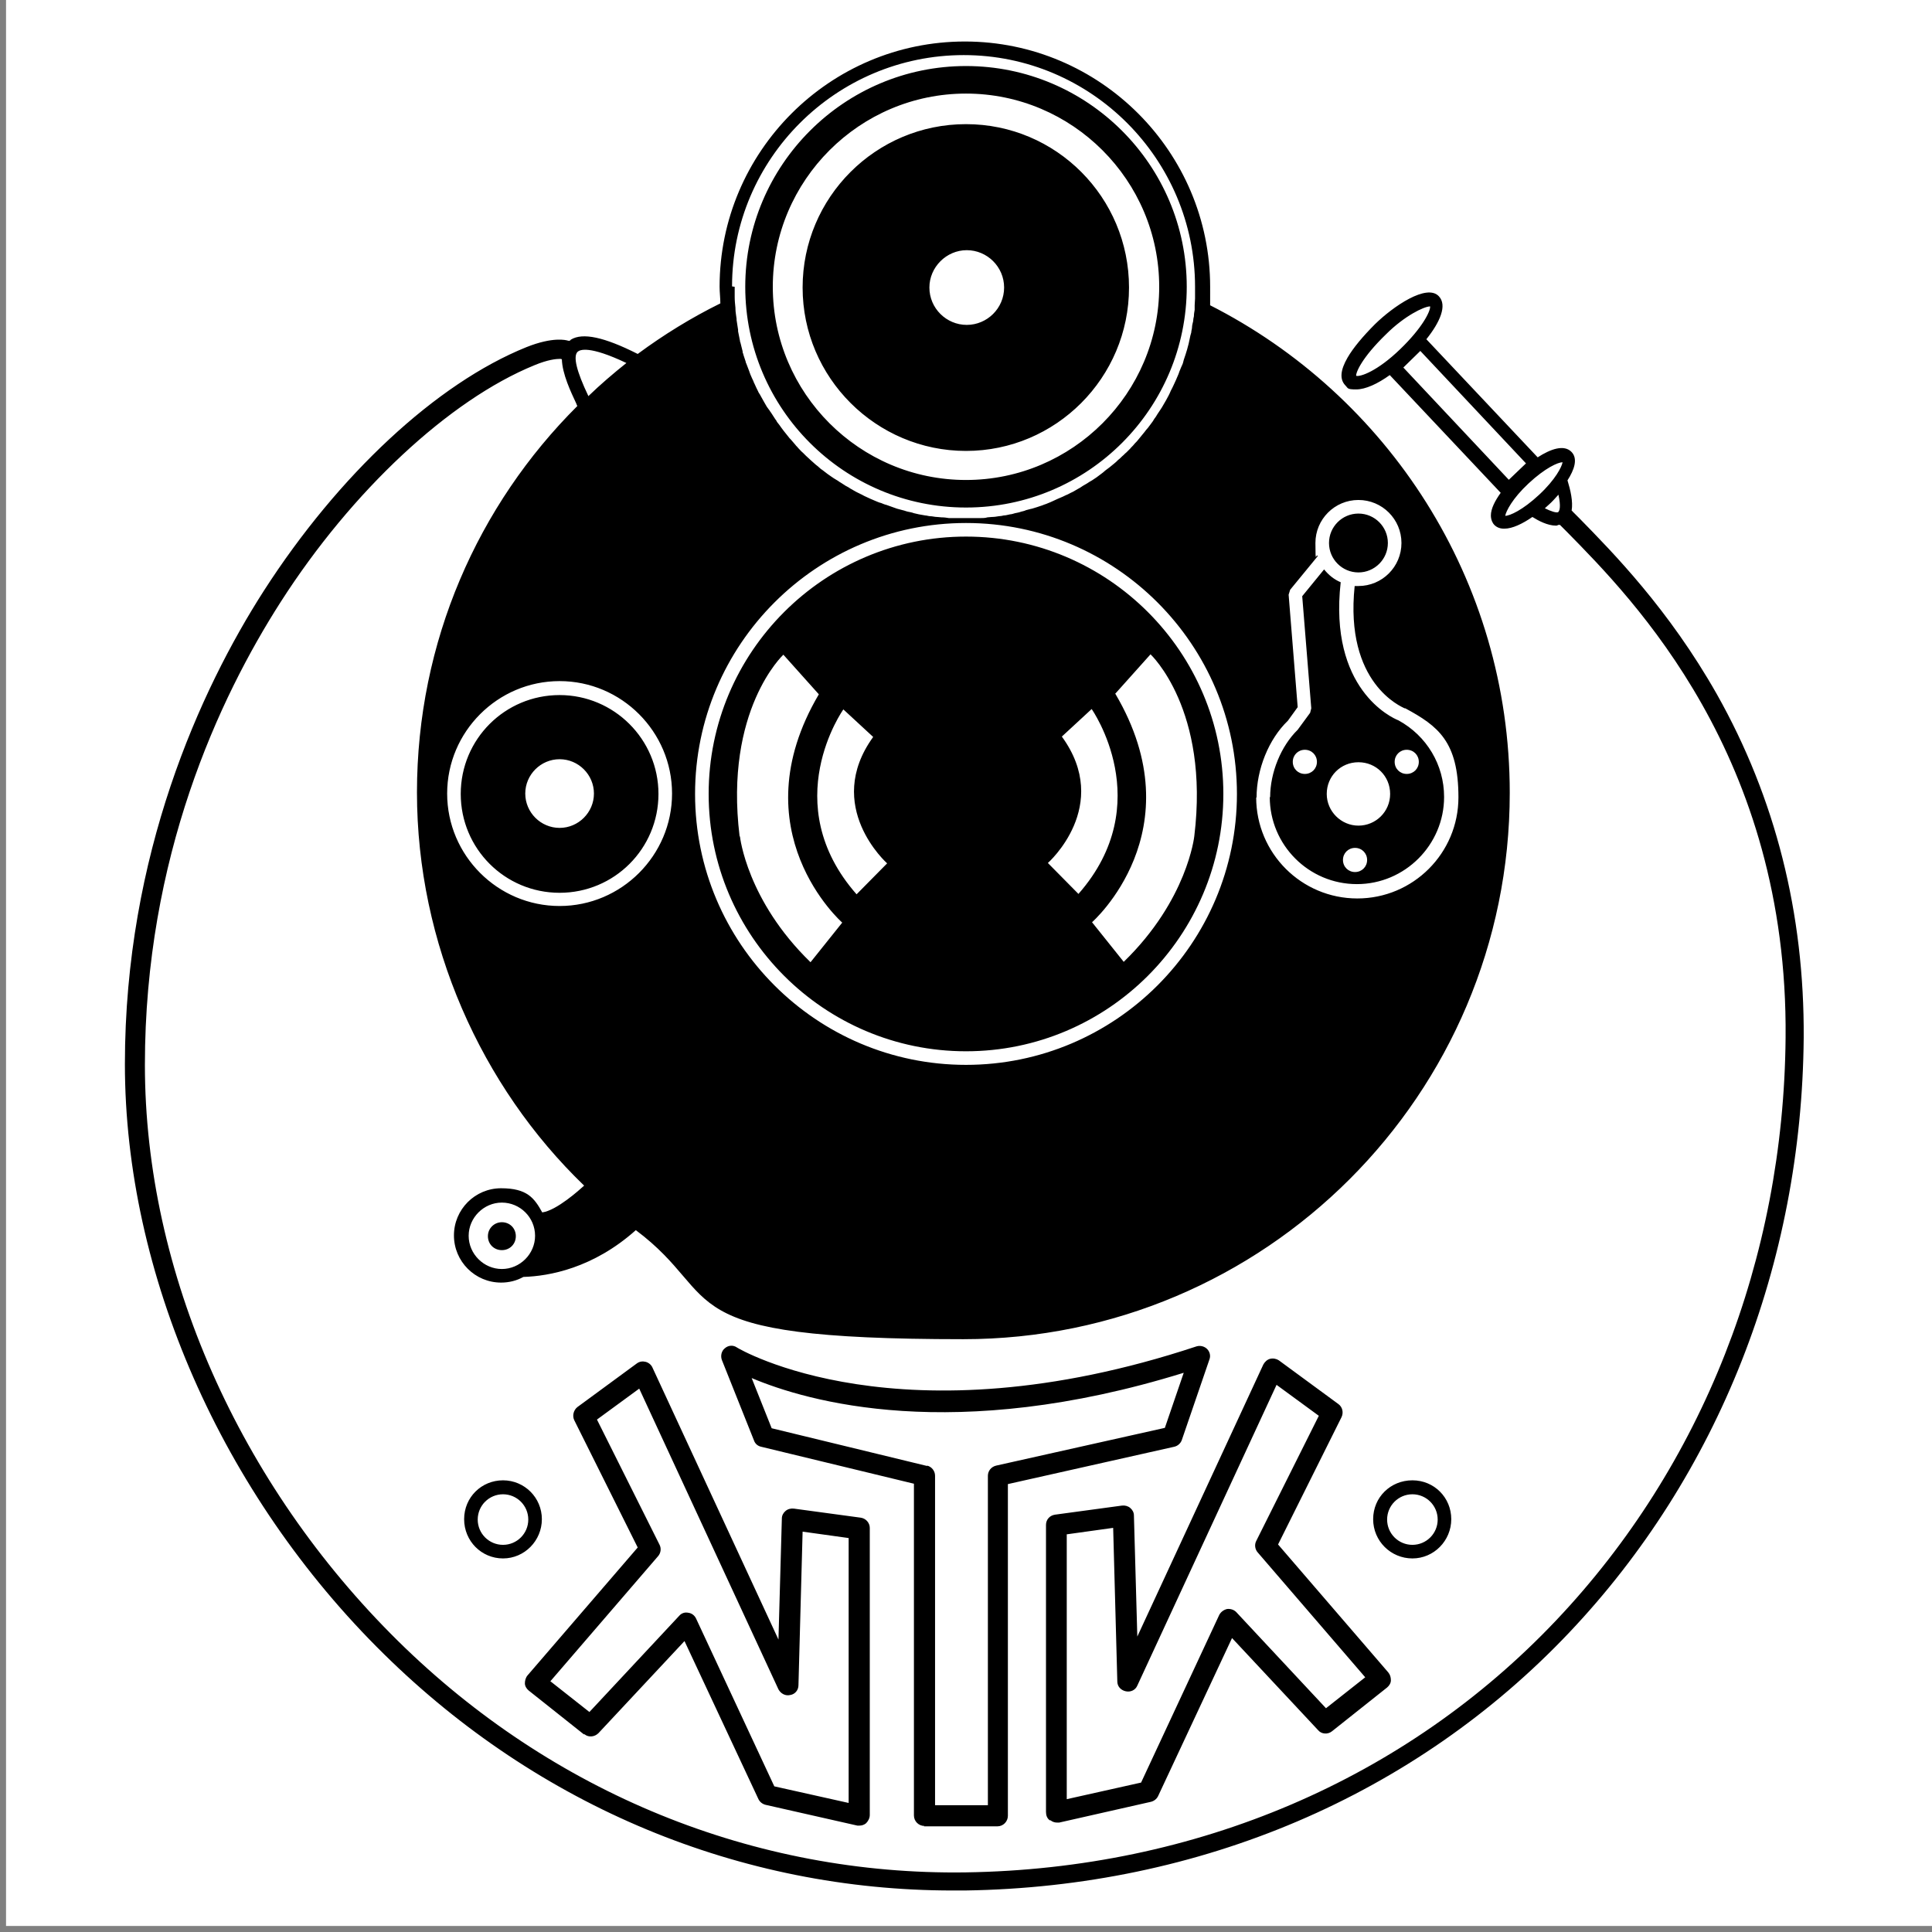 <?xml version="1.0" encoding="UTF-8"?> <svg xmlns="http://www.w3.org/2000/svg" id="Layer_1" version="1.1" viewBox="0 0 512 512"><rect x="0" y="0" width="512" height="512" fill="#808080" stroke="none"/><defs><style> .st0 { fill: #fff; } </style></defs><rect class="st0" x="1.6" width="510.4" height="510.4"></rect><path d="M352.2,143.9c0-4.3,3.5-7.8,7.8-7.8s7.8,3.5,7.8,7.8-3.5,7.8-7.8,7.8-7.8-3.5-7.8-7.8ZM133,323.9c-2,0-3.7,1.6-3.7,3.7s1.6,3.7,3.7,3.7,3.7-1.6,3.7-3.7-1.6-3.7-3.7-3.7ZM154.7,459.6l-14.6-11.6h0c-.6-.5-1-1.2-1-1.9s.2-1.5.7-2.1l29.2-33.9-16.8-33.7c-.6-1.2-.2-2.7.8-3.5l15.8-11.6c.7-.5,1.5-.6,2.3-.4.8.2,1.5.8,1.8,1.5l33.4,72.1.9-32.1c0-.8.4-1.5,1-2,.6-.5,1.4-.7,2.2-.6l17.7,2.4c1.4.2,2.4,1.4,2.4,2.7v76.1c0,.8-.4,1.6-1,2.2-.5.4-1.1.6-1.7.6s-.4,0-.6,0l-24.3-5.5c-.8-.2-1.5-.7-1.9-1.5l-19.6-41.9-22.8,24.4c-1,1-2.6,1.2-3.7.3ZM145.8,445.5l10.4,8.2,23.8-25.5c.6-.7,1.5-1,2.4-.8.9.1,1.7.7,2.1,1.6l20.7,44.4,19.7,4.4v-70.2l-12.2-1.7-1.1,40.7c0,1.3-.9,2.4-2.2,2.6-1.3.3-2.5-.4-3.1-1.5l-36.9-79.7-11.2,8.2,16.6,33.2c.5,1,.3,2.2-.4,3h0s-28.5,33.1-28.5,33.1ZM133.3,413c-5.7,0-10.3-4.6-10.3-10.4s4.6-10.3,10.3-10.3,10.3,4.6,10.3,10.3-4.6,10.4-10.3,10.4ZM140,402.7c0-3.7-3-6.7-6.7-6.7s-6.7,3-6.7,6.7,3,6.7,6.7,6.7,6.7-3,6.7-6.7ZM245,483.9h0c-1.5,0-2.8-1.2-2.8-2.8v-87.9l-40.5-9.8c-.9-.2-1.6-.8-1.9-1.7l-8.5-21.3c-.4-1.1-.1-2.4.8-3.1.9-.8,2.2-.9,3.2-.2.4.3,43.3,25.7,121.8-.3,1-.3,2.1,0,2.8.7.7.7,1,1.8.6,2.8l-7.3,21.3c-.3.9-1.1,1.6-2,1.8l-44.1,9.9v87.9c0,1.5-1.2,2.8-2.8,2.8h-19.5ZM245.7,388.4c1.2.3,2.1,1.4,2.1,2.7v87.3h14v-87.3c0-1.3.9-2.4,2.2-2.7l44.7-10,5-14.6c-61,18.9-99.8,7.6-114.5,1.4l5.3,13.3,41.2,10ZM374.3,413c-5.7,0-10.4-4.6-10.4-10.4s4.6-10.3,10.4-10.3,10.3,4.6,10.3,10.3-4.6,10.4-10.3,10.4ZM374.3,409.4c3.7,0,6.7-3,6.7-6.7s-3-6.7-6.7-6.7-6.7,3-6.7,6.7,3,6.7,6.7,6.7ZM278.2,482.4c-.7-.5-1-1.3-1-2.2v-76.1c0-1.4,1-2.5,2.4-2.7l17.7-2.4c.8-.1,1.6.1,2.2.6.6.5,1,1.2,1,2l.9,32.1,33.4-72.1c.4-.7,1-1.3,1.8-1.5.8-.2,1.7,0,2.3.4l15.8,11.6c1.1.8,1.4,2.3.8,3.5l-16.8,33.7,29.2,33.9c.5.6.7,1.3.7,2.1,0,.7-.4,1.4-1,1.9l-14.6,11.6c-1.1.9-2.8.8-3.7-.3l-22.8-24.4-19.6,41.9c-.4.8-1.1,1.3-1.9,1.5l-24.3,5.5c-.2,0-.4,0-.6,0h0c-.6,0-1.2-.2-1.7-.6ZM282.7,406.6h0v70.2l19.7-4.4,20.7-44.4c.4-.8,1.2-1.4,2.1-1.6.9-.1,1.8.2,2.4.8l23.8,25.5,10.4-8.2-28.5-33.1c-.7-.8-.9-2-.4-3l16.6-33.2-11.2-8.2-36.9,79.7c-.5,1.2-1.8,1.8-3.1,1.5-1.3-.3-2.2-1.3-2.2-2.6l-1.1-40.7-12.2,1.7ZM336.6,211.3c0-6.6,2.9-13.6,7.3-17.9l3.3-4.5.3-1.2-2.4-29.7,5.8-7.1c1.2,1.5,2.7,2.7,4.4,3.4-3.2,28.3,13.5,35.9,15.3,36.6,7.5,4.1,12.1,11.8,12.1,20.3,0,12.7-10.4,23.1-23.1,23.1h0c-12.8,0-23.1-10.4-23.1-23.1ZM362.3,227.9c0-1.8-1.4-3.2-3.2-3.2s-3.2,1.4-3.2,3.2,1.4,3.2,3.2,3.2,3.2-1.4,3.2-3.2ZM369.6,201.9c0,1.8,1.4,3.2,3.2,3.2s3.2-1.4,3.2-3.2-1.4-3.2-3.2-3.2h0c-1.8,0-3.2,1.4-3.2,3.2ZM351.6,210.4c0,4.6,3.8,8.4,8.4,8.4s8.4-3.7,8.4-8.4-3.7-8.4-8.4-8.4-8.4,3.7-8.4,8.4ZM342.6,201.9c0,1.8,1.4,3.2,3.2,3.2s3.2-1.4,3.2-3.2-1.4-3.2-3.2-3.2h0c-1.8,0-3.2,1.4-3.2,3.2ZM197.5,76c0-32.3,26.3-58.5,58.5-58.5s58.5,26.2,58.5,58.5-26.2,58.5-58.5,58.5-58.5-26.2-58.5-58.5ZM204.8,76c0,28.2,23,51.2,51.2,51.2s51.2-23,51.2-51.2-23-51.2-51.2-51.2-51.2,23-51.2,51.2ZM212.7,76.2c0-23.9,19.4-43.3,43.3-43.3s43.2,19.4,43.2,43.3-19.4,43.3-43.2,43.3-43.3-19.4-43.3-43.3ZM246.3,76.2c0,5.5,4.5,9.9,9.9,9.9s9.9-4.4,9.9-9.9-4.5-9.9-9.9-9.9-9.9,4.5-9.9,9.9ZM187.8,210.4c0-37.6,30.6-68.2,68.2-68.2s68.2,30.6,68.2,68.2-30.6,68.2-68.2,68.2-68.2-30.6-68.2-68.2ZM295.6,183.9c21.4,36.3-6.2,60.5-6.2,60.5l8.4,10.5c16.9-16.4,18.7-33.3,18.7-33.3,4.1-33.6-11.6-48.2-11.6-48.2l-9.4,10.5ZM277.7,228.7l8.1,8.2c21.1-24,3.5-49,3.5-49l-7.9,7.3c13.4,18.4-3.7,33.5-3.7,33.5ZM223.5,188s-17.7,24.9,3.5,49l8.1-8.2s-17-15.1-3.7-33.5l-7.9-7.3ZM196.1,221.7s1.8,16.9,18.7,33.3l8.4-10.5s-27.6-24.2-6.2-60.5l-9.4-10.5h0s-15.7,14.6-11.6,48.1ZM148.5,95.1c-1.1,0-3.3.2-6.9,1.7-22.5,9.2-48.3,33.2-67.2,62.7-16.4,25.6-36,67.7-36,122.7s25.1,111.3,67.1,152.7c40.9,40.3,94.4,62.1,150.4,61.3,61.1-.9,116.7-24.7,156.6-66.9,38.6-40.8,60.2-95.6,60.7-154.3.7-74.6-40.4-116.2-57.9-134l-1.9-1.9s0,0-.2,0h-.2c-.2.1-.4.2-.6.2-2.3,0-4.7-1.3-6.3-2.3-2.6,1.8-5.3,3.1-7.4,3.1h-.2c-1.3,0-2.1-.6-2.5-1-.4-.4-.9-1.3-.9-2.5,0-1.8,1.1-3.9,2.6-6l-29.4-31.2c-3.2,2.3-6.4,3.8-8.9,3.8s-2.1-.3-2.9-1.1c-1.5-1.6-1.3-4,.6-7.3,1.5-2.6,4.1-5.7,7.3-8.9,4.8-4.7,13.7-10.8,16.9-7.4,2.3,2.4.3,6.9-3.3,11.4l29.5,31.3c3.4-2.2,7-3.5,9-1.4,1.7,1.8.7,4.7-1.1,7.5.8,2.6,1.5,5.6,1.1,8h0c0,0,.2.1.2.2l1.9,1.9c8.8,9,23.6,24,36.4,46.6,15.5,27.5,23.2,58.1,23,91-.5,59.9-22.6,115.9-62.1,157.6-40.9,43.2-97.8,67.5-160.2,68.4-1.1,0-2.1,0-3.2,0-56.3,0-109.7-22.2-150.8-62.7-43-42.3-68.6-100.8-68.6-156.3s20-99.2,36.8-125.4c19.8-30.8,45.8-55,69.6-64.6,7-2.8,10.5-1.9,11.1-1.7.1,0,.3,0,.4,0l.3-.3c3.1-1.9,8.8-.7,17.7,3.8,6.9-5.1,14.2-9.6,21.9-13.4,0-1.5-.2-2.9-.2-4.4,0-35.8,29.2-65,65-65s65,29.2,65,65,0,3.2-.2,4.8c47.2,23.9,79.6,72.8,79.6,129.3,0,80-64.9,144.8-144.8,144.8s-62.6-10.8-86.8-28.9c-11.3,10.1-23,12.2-29.8,12.4-1.8,1-3.8,1.5-5.9,1.5-6.9,0-12.5-5.6-12.5-12.5s5.6-12.5,12.5-12.5,8.8,2.6,10.9,6.4c3.8-.5,9.9-6,11.1-7.1-27.3-26.3-44.3-64.2-44.3-104.2s16.2-76.2,42.5-102.4c-.1-.2-.2-.4-.3-.7-1.4-3-3.7-7.8-3.8-11.7M371.1,92.5c5.8-5.6,8-10,7.9-11.3-1.6,0-6.8,2.5-11.7,7.4-6.4,6.2-8,10.1-7.9,11h0c1.1.3,5.6-1.2,11.7-7.1ZM399.8,127.2l4.6-4.4-28-29.8-4.5,4.4h0s28,29.8,28,29.8ZM414.1,122.5c-1.2,0-4.6,1.5-9,5.6-4.3,4-6,7.4-6.2,8.6,1.2,0,4.6-1.5,9-5.6h0c4.3-4,6-7.4,6.2-8.6ZM413,135.6h0c.3-.2.7-1.4,0-4.5-.9,1-1.7,1.9-2.5,2.6-.3.3-.7.6-1.1,1,1.6.8,3.1,1.3,3.6,1ZM141.8,327.5c0-4.9-4-8.8-8.8-8.8s-8.8,4-8.8,8.8,4,8.8,8.8,8.8,8.8-4,8.8-8.8ZM332.9,211.3c0,14.8,12,26.8,26.8,26.8s26.8-12,26.8-26.8-5.4-18.9-14.1-23.6h-.2c-.7-.4-15.9-6.5-13.2-32.4.3,0,.7,0,1,0,6.3,0,11.4-5.1,11.4-11.4s-5.1-11.4-11.4-11.4-11.4,5.1-11.4,11.4.2,2.4.6,3.5l-7.3,8.9-.4,1.3,2.4,29.8-2.6,3.6h0c-5.1,4.9-8.3,12.9-8.3,20.4ZM194.7,76c0,.9,0,1.8,0,2.7,0,1,.1,1.9.2,2.9,0,0,0,.1,0,.2,0,.9.2,1.8.3,2.7,0,0,0,.2,0,.3.1.9.3,1.7.4,2.6,0,.1,0,.2,0,.4.2.8.3,1.7.5,2.5,0,.1,0,.3.1.4.2.8.4,1.6.6,2.4,0,.2,0,.4.1.5.2.8.5,1.5.7,2.2,0,.2.1.4.2.6.3.7.5,1.4.8,2.1,0,.2.2.4.2.6.3.7.6,1.4.9,2,0,.2.2.4.3.7.3.7.6,1.3.9,1.9.1.2.2.5.4.7.3.6.7,1.2,1,1.8.1.2.3.5.4.7.3.6.7,1.2,1.1,1.7.2.2.3.5.5.7.4.6.7,1.1,1.1,1.7.2.3.4.5.5.8.4.5.8,1,1.2,1.6.2.3.4.5.6.8.4.5.8,1,1.2,1.5.2.3.4.5.7.8.4.5.8.9,1.2,1.4.2.3.5.5.7.8.4.4.8.9,1.3,1.3.3.3.5.5.8.8.4.4.9.8,1.3,1.2.3.3.6.5.9.8.4.4.9.7,1.3,1.1.3.3.6.5.9.7.4.3.9.7,1.3,1,.3.2.7.5,1,.7.4.3.9.6,1.4.9.4.2.7.5,1.1.7.5.3.9.6,1.4.9.4.2.8.4,1.2.7.5.3.9.5,1.4.8.4.2.8.4,1.2.6.5.2.9.5,1.4.7.4.2.9.4,1.3.6.5.2.9.4,1.4.6.5.2.9.4,1.4.5.5.2.9.4,1.4.5.5.2.9.3,1.4.5.5.2.9.3,1.4.5.5.1,1,.3,1.5.4.5.1.9.3,1.4.4.5.1,1.1.2,1.6.4.4.1.9.2,1.3.3.6.1,1.1.2,1.7.3.4,0,.9.2,1.3.2.6,0,1.2.2,1.8.2.4,0,.8.1,1.2.1.7,0,1.4.1,2,.2.4,0,.7,0,1,0,1,0,2.1,0,3.1,0s2.1,0,3.1,0c.3,0,.7,0,1,0,.7,0,1.4,0,2-.2.4,0,.8-.1,1.2-.1.6,0,1.2-.1,1.8-.2.4,0,.9-.1,1.3-.2.6,0,1.1-.2,1.7-.3.4,0,.9-.2,1.3-.3.5-.1,1.1-.2,1.6-.4.4-.1.9-.2,1.3-.4.5-.1,1-.3,1.6-.4.4-.1.9-.3,1.3-.4.5-.2,1-.3,1.5-.5.4-.2.9-.3,1.3-.5.5-.2,1-.4,1.4-.6.4-.2.9-.4,1.3-.6.5-.2.9-.4,1.4-.6.4-.2.8-.4,1.3-.6.4-.2.9-.5,1.4-.7.4-.2.8-.5,1.2-.7.4-.2.9-.5,1.3-.8.4-.2.8-.5,1.2-.7.4-.3.8-.5,1.3-.8.4-.3.8-.5,1.2-.8.4-.3.8-.6,1.2-.9.4-.3.8-.6,1.1-.9.4-.3.8-.6,1.2-.9.4-.3.7-.6,1.1-.9.4-.3.7-.6,1.1-1,.4-.3.7-.6,1.1-1,.4-.3.7-.7,1.1-1,.3-.3.7-.7,1-1,.3-.4.7-.7,1-1.1.3-.4.7-.7,1-1.1s.6-.7.9-1.1.6-.7.9-1.1c.3-.4.6-.8.9-1.1.3-.4.6-.8.9-1.2.3-.4.6-.8.8-1.2.3-.4.6-.8.8-1.2.3-.4.5-.8.8-1.2.3-.4.5-.8.8-1.3.2-.4.5-.8.7-1.2.2-.4.5-.9.7-1.3.2-.4.4-.8.6-1.3.2-.4.5-.9.7-1.4.2-.4.4-.9.6-1.3.2-.5.4-.9.6-1.4.2-.4.3-.9.5-1.3.2-.5.4-1,.6-1.4.2-.4.3-.9.4-1.3.2-.5.3-1,.5-1.5.1-.4.3-.9.4-1.3.1-.5.3-1,.4-1.5.1-.5.2-.9.3-1.4.1-.5.2-1,.4-1.6,0-.5.2-.9.2-1.4,0-.5.2-1.1.3-1.6,0-.4.1-.9.2-1.3,0-.6.1-1.1.2-1.7,0-.4,0-.8,0-1.2,0-.6.1-1.2.1-1.8,0-1,0-2,0-3.1,0-33.8-27.5-61.4-61.3-61.4h0c-33.8,0-61.4,27.5-61.4,61.3ZM184.2,210.4c0,39.6,32.2,71.8,71.8,71.8s71.8-32.2,71.8-71.8-32.2-71.8-71.8-71.8h0c-39.6,0-71.8,32.2-71.8,71.8ZM148.3,180.5c-16.4,0-29.8,13.4-29.8,29.8s13.4,29.8,29.8,29.8,29.8-13.4,29.8-29.8-13.4-29.8-29.8-29.8ZM155.9,105c3.2-3.1,6.6-6,10.1-8.8-9.9-4.7-12.3-3.5-12.9-3h0c-1.3,1.2-.3,5.2,2.8,11.7ZM148.3,184.2c14.4,0,26.2,11.7,26.2,26.2s-11.7,26.2-26.2,26.2-26.2-11.7-26.2-26.2,11.7-26.2,26.2-26.2ZM148.3,201.2c-5,0-9.1,4.1-9.1,9.1s4.1,9.1,9.1,9.1,9.1-4.1,9.1-9.1-4.1-9.1-9.1-9.1Z"></path></svg> 